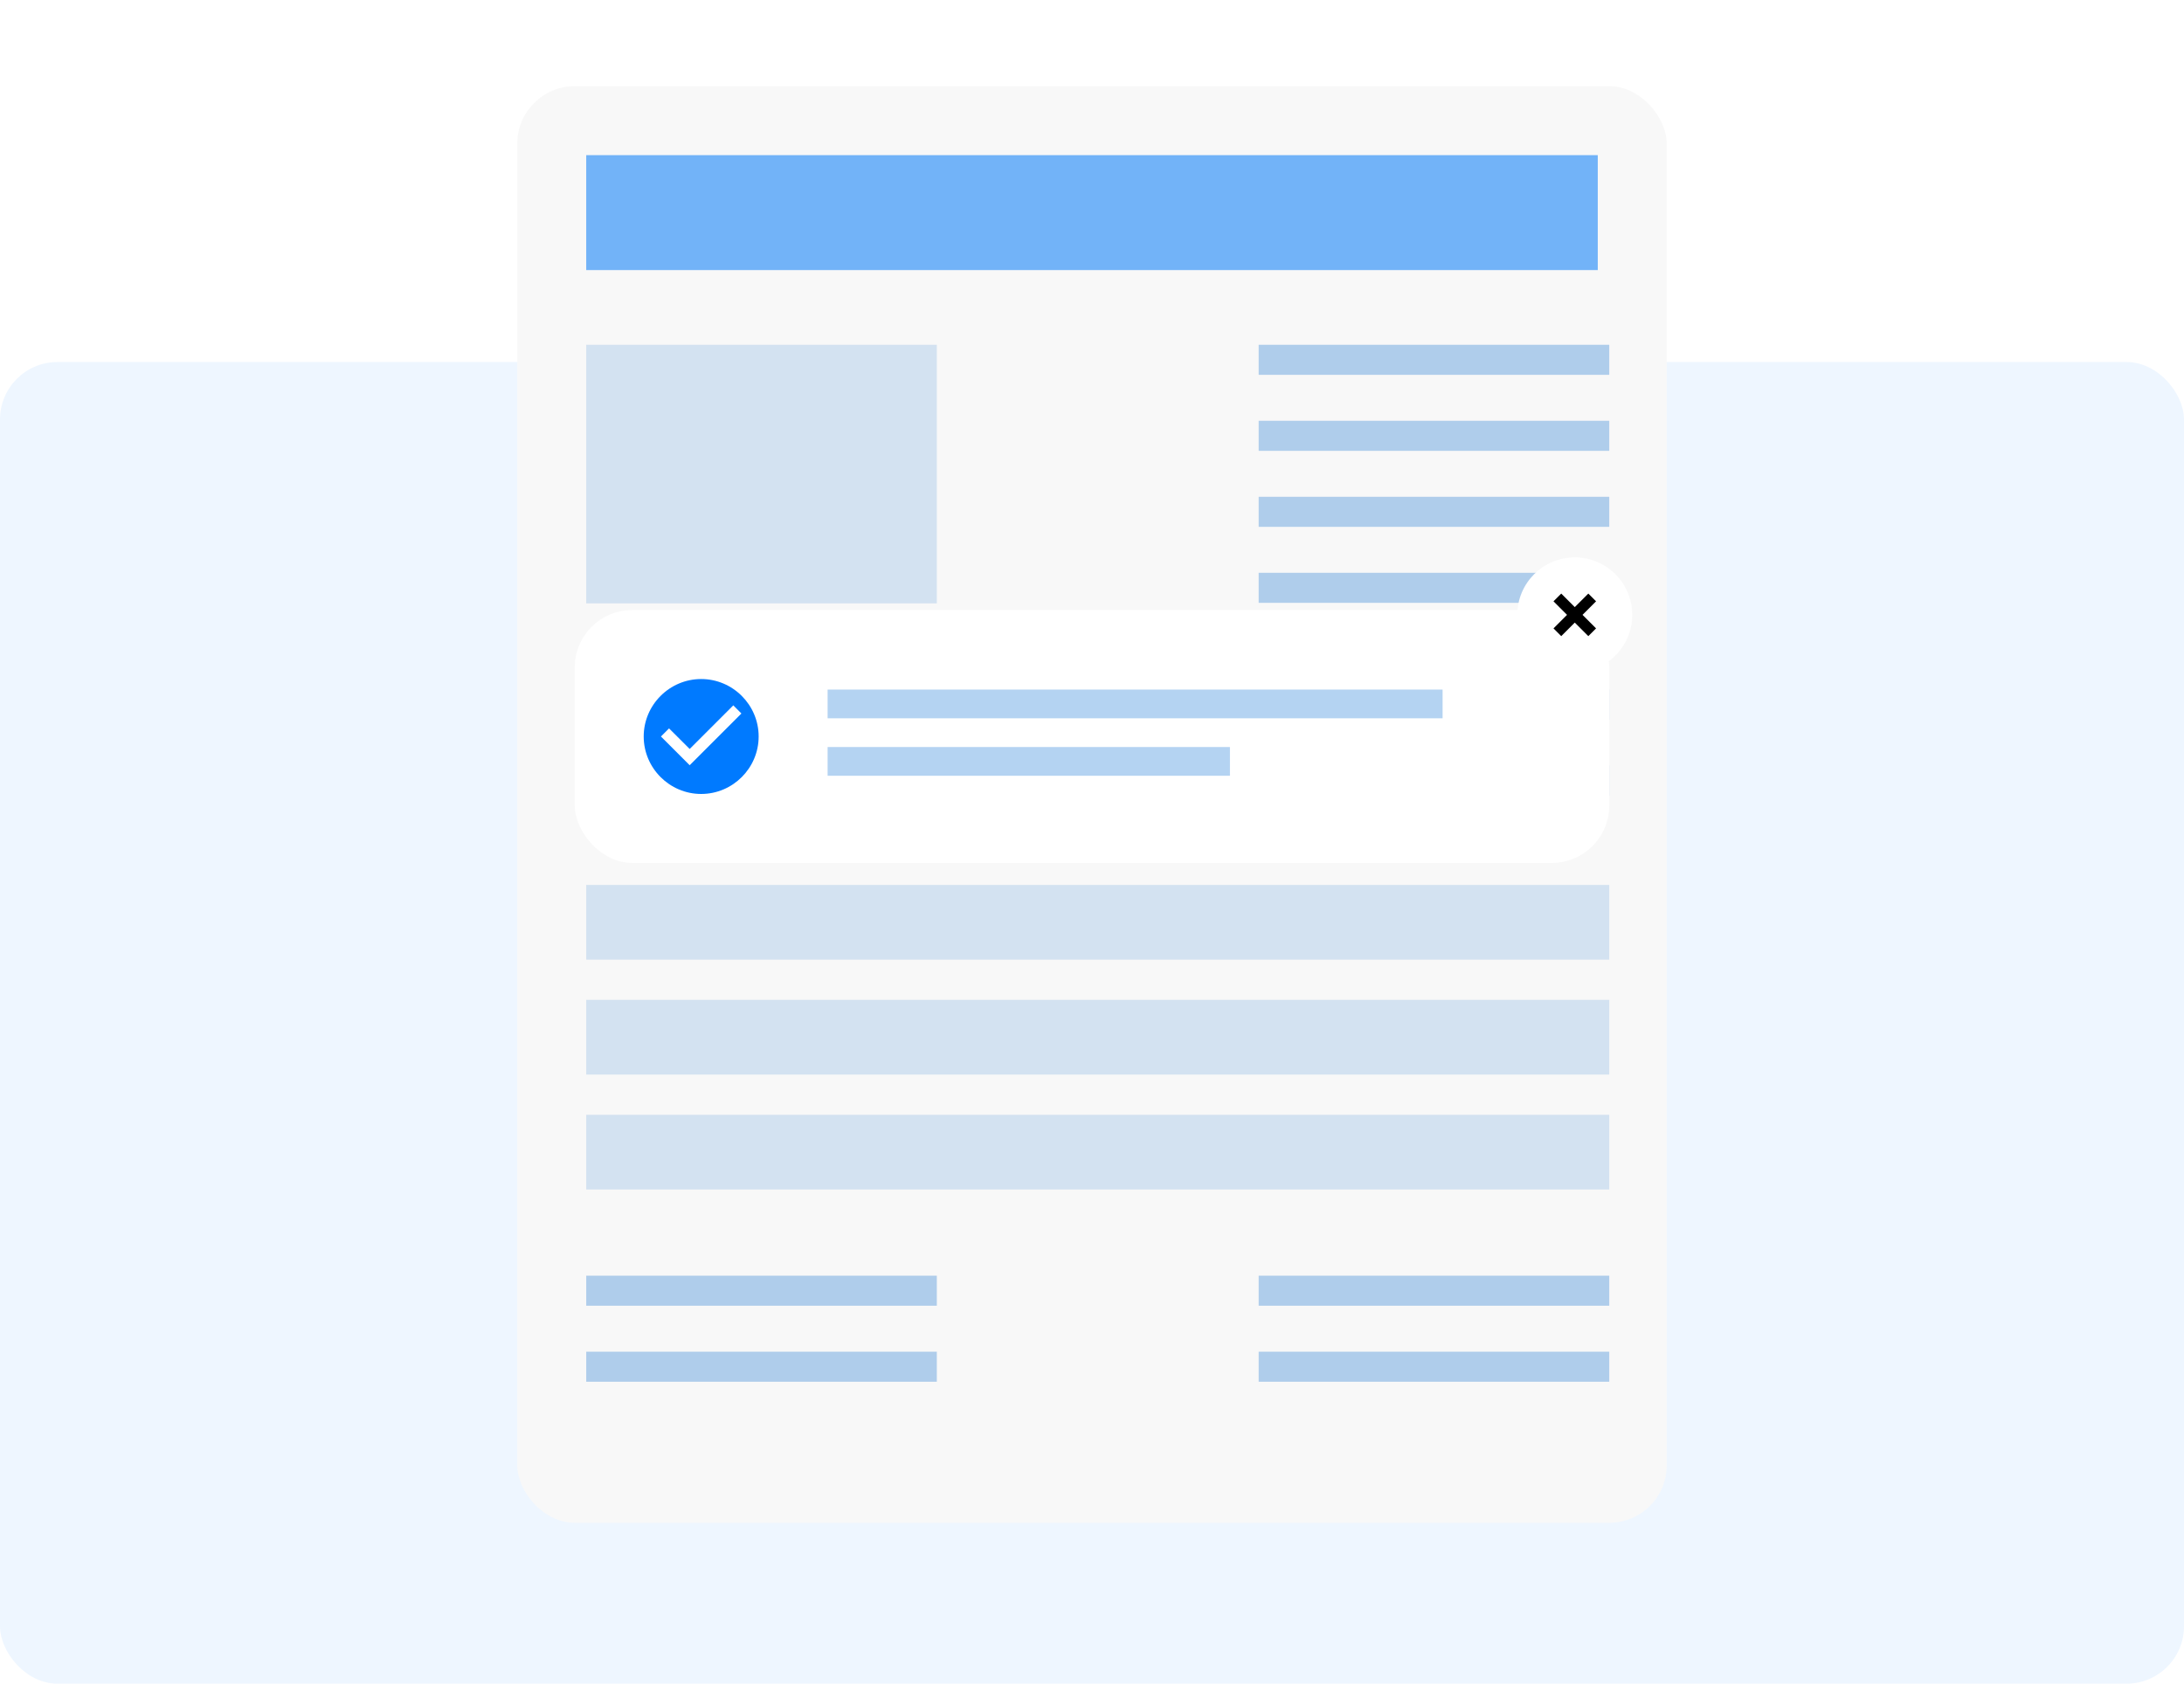 <svg width="380" height="293" viewBox="0 0 380 293" fill="none" xmlns="http://www.w3.org/2000/svg">
<rect opacity="0.07" y="63" width="380" height="230" rx="10" fill="#007FFA"/>
<g filter="url(#filter0_d_17856_15149)">
<rect x="90" y="15" width="200" height="250" rx="10" fill="white"/>
</g>
<rect x="102" y="120" width="61" height="5.227" fill="#B4D3F2"/>
<rect x="102" y="133.228" width="61" height="5.227" fill="#B4D3F2"/>
<rect opacity="0.5" x="102" y="60" width="61" height="45" fill="#B4D3F2"/>
<rect x="102" y="27" width="176" height="20" fill="#75B8FF"/>
<rect x="219" y="60" width="61" height="5.227" fill="#B4D3F2"/>
<rect x="219" y="86.455" width="61" height="5.227" fill="#B4D3F2"/>
<rect x="219" y="73.228" width="61" height="5.227" fill="#B4D3F2"/>
<rect x="219" y="99.682" width="61" height="5.227" fill="#B4D3F2"/>
<rect x="102" y="222" width="61" height="5.227" fill="#B4D3F2"/>
<rect x="102" y="235.228" width="61" height="5.227" fill="#B4D3F2"/>
<rect x="219" y="222" width="61" height="5.227" fill="#B4D3F2"/>
<rect x="219" y="235.228" width="61" height="5.227" fill="#B4D3F2"/>
<rect opacity="0.5" x="102" y="154" width="178" height="13" fill="#B4D3F2"/>
<rect opacity="0.5" x="102" y="174" width="178" height="13" fill="#B4D3F2"/>
<rect opacity="0.5" x="102" y="194" width="178" height="13" fill="#B4D3F2"/>
<rect x="219" y="120" width="61" height="5.227" fill="#B4D3F2"/>
<rect x="219" y="133.228" width="61" height="5.227" fill="#B4D3F2"/>
<rect opacity="0.03" x="90" y="15" width="200" height="250" rx="10" fill="black"/>
<g filter="url(#filter1_d_17856_15149)">
<rect x="100" y="106.168" width="180" height="44" rx="10" fill="white"/>
</g>
<rect x="144" y="120" width="107" height="5" fill="#B4D3F2"/>
<rect x="144" y="130" width="70" height="5" fill="#B4D3F2"/>
<path d="M122 118.168C116.5 118.168 112 122.668 112 128.168C112 133.668 116.5 138.168 122 138.168C127.5 138.168 132 133.668 132 128.168C132 122.668 127.5 118.168 122 118.168ZM120 133.168L115 128.168L116.41 126.758L120 130.338L127.59 122.748L129 124.168L120 133.168Z" fill="#007AFF"/>
<g filter="url(#filter2_d_17856_15149)">
<circle cx="274" cy="107" r="10" fill="white"/>
</g>
<path d="M277.704 104.643L276.357 103.296L274.001 105.652L271.644 103.296L270.297 104.643L272.653 107L270.297 109.356L271.644 110.703L274.001 108.347L276.357 110.703L277.704 109.356L275.348 107L277.704 104.643Z" fill="black"/>
<defs>
<filter id="filter0_d_17856_15149" x="75" y="0" width="230" height="280" filterUnits="userSpaceOnUse" color-interpolation-filters="sRGB">
<feFlood flood-opacity="0" result="BackgroundImageFix"/>
<feColorMatrix in="SourceAlpha" type="matrix" values="0 0 0 0 0 0 0 0 0 0 0 0 0 0 0 0 0 0 127 0" result="hardAlpha"/>
<feOffset/>
<feGaussianBlur stdDeviation="7.5"/>
<feComposite in2="hardAlpha" operator="out"/>
<feColorMatrix type="matrix" values="0 0 0 0 0 0 0 0 0 0 0 0 0 0 0 0 0 0 0.1 0"/>
<feBlend mode="normal" in2="BackgroundImageFix" result="effect1_dropShadow_17856_15149"/>
<feBlend mode="normal" in="SourceGraphic" in2="effect1_dropShadow_17856_15149" result="shape"/>
</filter>
<filter id="filter1_d_17856_15149" x="85" y="91.168" width="210" height="74" filterUnits="userSpaceOnUse" color-interpolation-filters="sRGB">
<feFlood flood-opacity="0" result="BackgroundImageFix"/>
<feColorMatrix in="SourceAlpha" type="matrix" values="0 0 0 0 0 0 0 0 0 0 0 0 0 0 0 0 0 0 127 0" result="hardAlpha"/>
<feOffset/>
<feGaussianBlur stdDeviation="7.5"/>
<feComposite in2="hardAlpha" operator="out"/>
<feColorMatrix type="matrix" values="0 0 0 0 0 0 0 0 0 0 0 0 0 0 0 0 0 0 0.1 0"/>
<feBlend mode="normal" in2="BackgroundImageFix" result="effect1_dropShadow_17856_15149"/>
<feBlend mode="normal" in="SourceGraphic" in2="effect1_dropShadow_17856_15149" result="shape"/>
</filter>
<filter id="filter2_d_17856_15149" x="254" y="87" width="40" height="40" filterUnits="userSpaceOnUse" color-interpolation-filters="sRGB">
<feFlood flood-opacity="0" result="BackgroundImageFix"/>
<feColorMatrix in="SourceAlpha" type="matrix" values="0 0 0 0 0 0 0 0 0 0 0 0 0 0 0 0 0 0 127 0" result="hardAlpha"/>
<feOffset/>
<feGaussianBlur stdDeviation="5"/>
<feComposite in2="hardAlpha" operator="out"/>
<feColorMatrix type="matrix" values="0 0 0 0 0 0 0 0 0 0 0 0 0 0 0 0 0 0 0.15 0"/>
<feBlend mode="normal" in2="BackgroundImageFix" result="effect1_dropShadow_17856_15149"/>
<feBlend mode="normal" in="SourceGraphic" in2="effect1_dropShadow_17856_15149" result="shape"/>
</filter>
</defs>
</svg>
